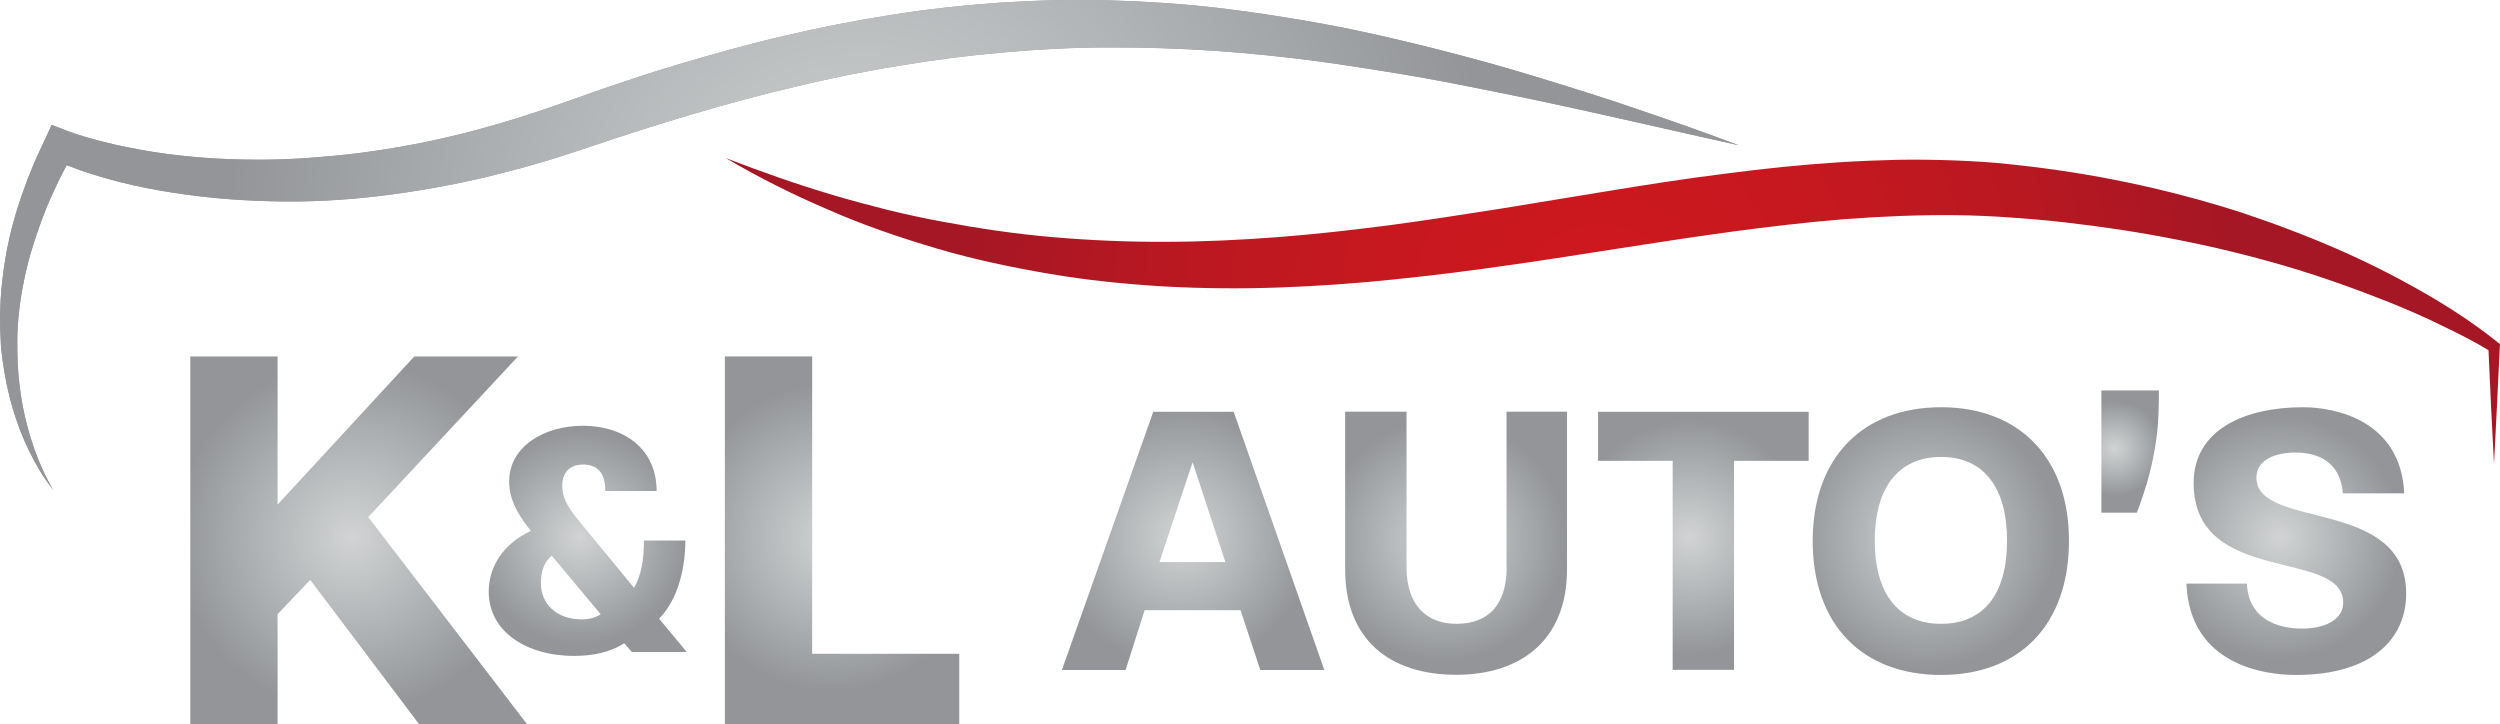 <svg xmlns="http://www.w3.org/2000/svg" xmlns:xlink="http://www.w3.org/1999/xlink" id="Layer_1" x="0px" y="0px" viewBox="0 0 141.75 41.07" style="enable-background:new 0 0 141.75 41.07;" xml:space="preserve"><style type="text/css">	.st0{fill:url(#SVGID_1_);}	.st1{fill:#9E999C;}	.st2{fill:url(#SVGID_00000105399453806500465260000006363830896683163068_);}	.st3{fill:url(#SVGID_00000075135475475005701700000008924596778204175002_);}	.st4{fill:url(#SVGID_00000060003712429733268360000003124081409134065822_);}	.st5{fill:url(#SVGID_00000091715872149544364410000018221725637955564475_);}	.st6{fill:url(#SVGID_00000106131107430427445580000015296183825451081137_);}	.st7{fill:url(#SVGID_00000046321804468331523650000007330168185273266349_);}	.st8{fill:url(#SVGID_00000039134781875572633530000010788169675412655003_);}	.st9{fill:url(#SVGID_00000027567002187264929560000006635260665530485403_);}	.st10{fill:url(#SVGID_00000035519405091572685820000015690289693888058500_);}	.st11{fill:url(#SVGID_00000056429422850947802610000007363005138485916559_);}</style><radialGradient id="SVGID_1_" cx="2117.187" cy="-372.04" r="512.952" gradientTransform="matrix(0.07 0 0 -0.07 -57.501 -8.516)" gradientUnits="userSpaceOnUse">	<stop offset="0" style="stop-color:#CE181E"></stop>	<stop offset="0.322" style="stop-color:#C8181F"></stop>	<stop offset="0.646" style="stop-color:#BB1821"></stop>	<stop offset="0.972" style="stop-color:#A71724"></stop>	<stop offset="0.998" style="stop-color:#A51724"></stop></radialGradient><path class="st0" d="M141.41,26.31l-0.17-3.32l-0.15-3.32l0.13,0.26c-0.89-0.55-1.85-1.03-2.81-1.49c-0.95-0.47-1.93-0.89-2.91-1.29 c-1.97-0.78-3.97-1.5-6-2.09s-4.09-1.09-6.16-1.49c-2.07-0.41-4.15-0.72-6.25-0.96c-1.05-0.12-2.09-0.21-3.14-0.28 c-0.49-0.04-1.07-0.07-1.58-0.09s-1.03-0.04-1.55-0.04c-2.09-0.02-4.18,0.07-6.28,0.23c-2.1,0.17-4.2,0.42-6.31,0.7 c-2.11,0.29-4.22,0.61-6.33,0.94c-2.12,0.33-4.24,0.67-6.38,0.97c-2.14,0.31-4.29,0.58-6.45,0.8c-2.16,0.23-4.34,0.38-6.52,0.46 c-2.18,0.08-4.37,0.06-6.56-0.06c-2.18-0.13-4.37-0.35-6.52-0.72c-2.16-0.37-4.3-0.82-6.39-1.44s-4.15-1.32-6.14-2.2 c-1.99-0.85-3.93-1.82-5.79-2.92c2.01,0.78,4.03,1.49,6.08,2.1c1.02,0.3,2.06,0.58,3.09,0.84c1.04,0.25,2.07,0.48,3.12,0.67 c2.09,0.39,4.18,0.7,6.29,0.88s4.22,0.27,6.33,0.26c2.11,0,4.22-0.1,6.33-0.26s4.21-0.4,6.32-0.67c2.11-0.28,4.21-0.61,6.32-0.94 l6.35-1.04c2.13-0.35,4.26-0.68,6.42-0.95c1.08-0.14,2.16-0.27,3.24-0.38c1.09-0.11,2.18-0.2,3.27-0.27 c1.09-0.07,2.19-0.11,3.29-0.14c1.1-0.02,2.2,0,3.31,0.04c0.55,0.02,1.11,0.05,1.67,0.09c0.57,0.04,1.05,0.08,1.64,0.15 c1.09,0.12,2.18,0.26,3.26,0.43c2.17,0.34,4.31,0.79,6.43,1.35c1.06,0.28,2.11,0.59,3.15,0.92c1.04,0.35,2.07,0.71,3.09,1.11 c2.04,0.78,4.04,1.68,5.96,2.71c1.92,1.03,3.78,2.16,5.5,3.54l0.14,0.11l-0.01,0.15l-0.16,3.33L141.41,26.31z"></path><path class="st1" d="M3.02,27.78c-0.54-0.67-0.98-1.42-1.36-2.19C1.47,25.2,1.3,24.8,1.14,24.4c-0.15-0.41-0.29-0.82-0.42-1.24 c-0.12-0.42-0.23-0.84-0.32-1.27s-0.17-0.86-0.23-1.29c-0.04-0.22-0.05-0.43-0.08-0.65s-0.05-0.44-0.05-0.66 C0.01,18.85,0.01,18.41,0,17.97c0.02-0.44,0.02-0.88,0.06-1.32c0.03-0.44,0.09-0.88,0.14-1.32c0.07-0.43,0.13-0.87,0.22-1.3 s0.18-0.86,0.3-1.29c0.11-0.43,0.24-0.85,0.38-1.27c0.13-0.42,0.3-0.83,0.44-1.25C1.7,9.81,1.87,9.4,2.04,9L2.6,7.8l0.33-0.72 L3.76,7.4C4.15,7.55,4.64,7.71,5.1,7.84C5.57,7.97,6.04,8.09,6.52,8.2c0.96,0.21,1.92,0.39,2.9,0.52c1.95,0.26,3.93,0.36,5.9,0.33 c0.99-0.02,1.97-0.07,2.95-0.16c0.49-0.04,0.98-0.08,1.47-0.14c0.49-0.05,0.98-0.12,1.47-0.19c1.95-0.28,3.89-0.68,5.8-1.19 c0.95-0.26,1.9-0.53,2.85-0.84c0.47-0.15,0.94-0.31,1.41-0.47l1.43-0.5c0.95-0.34,1.91-0.68,2.89-1c0.98-0.33,1.96-0.64,2.94-0.93 c1.97-0.58,3.95-1.14,5.95-1.6c2-0.47,4.03-0.87,6.07-1.19s4.1-0.55,6.16-0.69c2.06-0.13,4.13-0.19,6.2-0.13 c2.06,0.06,4.12,0.19,6.17,0.43c2.04,0.24,4.07,0.56,6.09,0.93c2.02,0.37,4.01,0.84,5.99,1.33c1.98,0.5,3.94,1.03,5.89,1.63 s3.89,1.19,5.81,1.86c1.93,0.65,3.84,1.33,5.74,2.04c-3.97-0.88-7.92-1.81-11.87-2.64c-1.98-0.4-3.96-0.81-5.94-1.17 c-1.98-0.35-3.97-0.66-5.96-0.94c-1.99-0.27-3.98-0.47-5.97-0.61c-1.99-0.13-3.98-0.2-5.97-0.19c-1.99,0-3.98,0.1-5.95,0.28 c-1.98,0.17-3.95,0.42-5.91,0.75c-0.98,0.15-1.96,0.35-2.94,0.53c-0.97,0.21-1.95,0.41-2.92,0.65c-1.94,0.45-3.87,0.97-5.79,1.54 c-1.93,0.57-3.8,1.16-5.74,1.82l-1.45,0.48C31.7,8.9,31.2,9.06,30.7,9.2c-0.99,0.3-2,0.56-3.01,0.81c-2.02,0.48-4.07,0.85-6.14,1.1 s-4.15,0.36-6.23,0.3c-2.08-0.05-4.16-0.24-6.22-0.6c-1.03-0.18-2.05-0.4-3.06-0.69c-0.5-0.14-1.01-0.3-1.5-0.47 c-0.51-0.19-0.98-0.36-1.52-0.6l1.16-0.4l-0.6,1.09c-0.18,0.37-0.37,0.74-0.54,1.12C2.88,11.24,2.69,11.61,2.55,12 c-0.15,0.39-0.3,0.77-0.43,1.17c-0.14,0.39-0.26,0.79-0.38,1.19s-0.21,0.8-0.31,1.21c-0.08,0.41-0.17,0.81-0.23,1.22 c-0.07,0.41-0.11,0.82-0.16,1.24c-0.03,0.41-0.06,0.83-0.06,1.25c0,0.41,0,0.83,0.02,1.25s0.05,0.84,0.1,1.25 c0.05,0.42,0.11,0.83,0.19,1.25c0.16,0.83,0.38,1.64,0.66,2.44C2.24,26.27,2.58,27.05,3.02,27.78z"></path><radialGradient id="SVGID_00000083797027113626695780000000128882448508343941_" cx="1519.21" cy="-318.744" r="514.159" gradientTransform="matrix(0.07 0 0 -0.07 -57.501 -8.516)" gradientUnits="userSpaceOnUse">	<stop offset="0" style="stop-color:#D1D3D4"></stop>	<stop offset="0.568" style="stop-color:#AEB1B3"></stop>	<stop offset="1" style="stop-color:#939598"></stop></radialGradient><path style="fill:url(#SVGID_00000083797027113626695780000000128882448508343941_);" d="M3.02,27.78 c-0.54-0.67-0.98-1.42-1.36-2.19C1.47,25.2,1.3,24.8,1.14,24.4c-0.15-0.41-0.29-0.82-0.42-1.24c-0.12-0.42-0.23-0.84-0.32-1.27 s-0.17-0.86-0.23-1.29c-0.04-0.22-0.05-0.43-0.08-0.65s-0.05-0.44-0.05-0.66C0.01,18.85,0.01,18.41,0,17.97 c0.02-0.44,0.02-0.88,0.06-1.32c0.03-0.44,0.09-0.88,0.14-1.32c0.07-0.43,0.13-0.87,0.22-1.3s0.18-0.86,0.3-1.29 c0.11-0.43,0.24-0.85,0.38-1.27c0.13-0.42,0.3-0.83,0.44-1.25C1.7,9.81,1.87,9.4,2.04,9L2.6,7.8l0.33-0.72L3.76,7.4 C4.15,7.55,4.64,7.71,5.1,7.84C5.57,7.97,6.04,8.09,6.52,8.2c0.96,0.21,1.92,0.39,2.9,0.52c1.95,0.26,3.93,0.36,5.9,0.33 c0.99-0.02,1.97-0.07,2.95-0.16c0.49-0.04,0.98-0.08,1.47-0.14c0.49-0.05,0.98-0.12,1.47-0.19c1.95-0.28,3.89-0.68,5.8-1.19 c0.95-0.26,1.9-0.53,2.85-0.84c0.47-0.15,0.94-0.31,1.41-0.47l1.43-0.5c0.95-0.34,1.91-0.68,2.89-1c0.98-0.33,1.96-0.64,2.94-0.93 c1.97-0.58,3.95-1.14,5.95-1.6c2-0.47,4.03-0.87,6.07-1.19s4.1-0.55,6.16-0.69c2.06-0.13,4.13-0.19,6.2-0.13 c2.06,0.06,4.12,0.19,6.17,0.43c2.04,0.24,4.07,0.56,6.09,0.93c2.02,0.37,4.01,0.84,5.99,1.33c1.98,0.5,3.94,1.03,5.89,1.63 s3.89,1.19,5.81,1.86c1.93,0.65,3.84,1.33,5.74,2.04c-3.97-0.88-7.92-1.81-11.87-2.64c-1.98-0.4-3.96-0.81-5.94-1.17 c-1.98-0.35-3.97-0.66-5.96-0.94c-1.99-0.27-3.98-0.47-5.97-0.61c-1.99-0.13-3.98-0.2-5.97-0.19c-1.99,0-3.98,0.1-5.95,0.28 c-1.98,0.17-3.95,0.42-5.91,0.75c-0.98,0.15-1.96,0.35-2.94,0.53c-0.97,0.21-1.95,0.41-2.92,0.65c-1.94,0.45-3.87,0.97-5.79,1.54 c-1.93,0.57-3.8,1.16-5.74,1.82l-1.45,0.48C31.7,8.9,31.2,9.06,30.7,9.2c-0.99,0.3-2,0.56-3.01,0.81c-2.02,0.48-4.07,0.85-6.14,1.1 s-4.15,0.36-6.23,0.3c-2.08-0.05-4.16-0.24-6.22-0.6c-1.03-0.18-2.05-0.4-3.06-0.69c-0.5-0.14-1.01-0.3-1.5-0.47 c-0.51-0.19-0.98-0.36-1.52-0.6l1.16-0.4l-0.6,1.09c-0.18,0.37-0.37,0.74-0.54,1.12C2.88,11.24,2.69,11.61,2.55,12 c-0.15,0.39-0.3,0.77-0.43,1.17c-0.14,0.39-0.26,0.79-0.38,1.19s-0.21,0.8-0.31,1.21c-0.08,0.41-0.17,0.81-0.23,1.22 c-0.07,0.41-0.11,0.82-0.16,1.24c-0.03,0.41-0.06,0.83-0.06,1.25c0,0.41,0,0.83,0.02,1.25s0.05,0.84,0.1,1.25 c0.05,0.42,0.11,0.83,0.19,1.25c0.16,0.83,0.38,1.64,0.66,2.44C2.24,26.27,2.58,27.05,3.02,27.78z"></path><radialGradient id="SVGID_00000003088396899462905690000003874332760574026917_" cx="1106.477" cy="-556.587" r="142.166" gradientTransform="matrix(0.07 0 0 -0.07 -57.501 -8.516)" gradientUnits="userSpaceOnUse">	<stop offset="0" style="stop-color:#D1D3D4"></stop>	<stop offset="0.568" style="stop-color:#AEB1B3"></stop>	<stop offset="1" style="stop-color:#939598"></stop></radialGradient><polygon style="fill:url(#SVGID_00000003088396899462905690000003874332760574026917_);" points="29.37,20.21 23.49,20.21  15.74,28.61 15.74,20.21 10.79,20.21 10.79,41.07 15.74,41.07 15.74,34.82 17.59,32.88 23.77,41.07 29.89,41.07 20.88,29.32 "></polygon><radialGradient id="SVGID_00000049208437566294333860000006588842485020246416_" cx="1291.013" cy="-556.827" r="86.52" gradientTransform="matrix(0.07 0 0 -0.07 -57.501 -8.516)" gradientUnits="userSpaceOnUse">	<stop offset="0" style="stop-color:#D1D3D4"></stop>	<stop offset="0.568" style="stop-color:#AEB1B3"></stop>	<stop offset="1" style="stop-color:#939598"></stop></radialGradient><path style="fill:url(#SVGID_00000049208437566294333860000006588842485020246416_);" d="M38.86,30.65h-2.35 c0,1.13-0.17,2.02-0.56,2.68l-2.94-3.57c-0.67-0.81-1.13-1.39-1.13-2.22c0-0.78,0.46-1.2,1.18-1.2c0.78,0,1.26,0.43,1.26,1.5h2.91 c0-2.41-1.87-3.7-4.18-3.7c-2.2,0-4.18,1.18-4.18,3.15c0,0.98,0.43,1.76,1.04,2.57c0.06,0.07,0.13,0.15,0.19,0.24 c-1.57,0.74-2.39,2.02-2.39,3.46c0,2.2,2.07,3.63,4.85,3.63c1,0,2.04-0.19,2.83-0.72l0.44,0.5h3.11l-1.57-1.89 C38.75,33.68,38.86,31.4,38.86,30.65z M33,35.12c-1.48,0-2.33-0.91-2.33-2.05c0-0.65,0.15-1.15,0.61-1.57l2.78,3.33 C33.76,35.03,33.35,35.12,33,35.12z"></path><radialGradient id="SVGID_00000167391505043623071910000003552436537165637307_" cx="1496.011" cy="-556.587" r="124.309" gradientTransform="matrix(0.07 0 0 -0.07 -57.501 -8.516)" gradientUnits="userSpaceOnUse">	<stop offset="0" style="stop-color:#D1D3D4"></stop>	<stop offset="0.568" style="stop-color:#AEB1B3"></stop>	<stop offset="1" style="stop-color:#939598"></stop></radialGradient><polygon style="fill:url(#SVGID_00000167391505043623071910000003552436537165637307_);" points="46.05,20.21 41.1,20.21  41.1,41.07 54.39,41.07 54.39,37.07 46.05,37.07 "></polygon><radialGradient id="SVGID_00000012458106366624334510000014376576511626635393_" cx="1778.983" cy="-556.967" r="104.887" gradientTransform="matrix(0.07 0 0 -0.07 -57.501 -8.516)" gradientUnits="userSpaceOnUse">	<stop offset="0" style="stop-color:#D1D3D4"></stop>	<stop offset="0.568" style="stop-color:#AEB1B3"></stop>	<stop offset="1" style="stop-color:#939598"></stop></radialGradient><path style="fill:url(#SVGID_00000012458106366624334510000014376576511626635393_);" d="M65.39,23.35l-5.18,14.64h3.61l1.08-3.39 h5.44l1.12,3.39h3.63l-5.14-14.64H65.39z M65.74,31.87l1.88-5.66l1.86,5.66H65.74z"></path><radialGradient id="SVGID_00000123404772369497730760000005515098654697879960_" cx="1991.036" cy="-558.963" r="98.099" gradientTransform="matrix(0.07 0 0 -0.07 -57.501 -8.516)" gradientUnits="userSpaceOnUse">	<stop offset="0" style="stop-color:#D1D3D4"></stop>	<stop offset="0.568" style="stop-color:#AEB1B3"></stop>	<stop offset="1" style="stop-color:#939598"></stop></radialGradient><path style="fill:url(#SVGID_00000123404772369497730760000005515098654697879960_);" d="M85.43,32.15c0,2.18-1.08,3.22-2.85,3.22 c-1.68,0-2.83-1.04-2.83-3.22v-8.81h-3.48v8.94c0,3.97,2.5,5.98,6.3,5.98c3.71,0,6.28-2.01,6.28-5.98v-8.94h-3.43v8.81H85.43z"></path><radialGradient id="SVGID_00000110431486563549022490000004593026908710633884_" cx="2190.202" cy="-556.967" r="94.934" gradientTransform="matrix(0.07 0 0 -0.07 -57.501 -8.516)" gradientUnits="userSpaceOnUse">	<stop offset="0" style="stop-color:#D1D3D4"></stop>	<stop offset="0.568" style="stop-color:#AEB1B3"></stop>	<stop offset="1" style="stop-color:#939598"></stop></radialGradient><polygon style="fill:url(#SVGID_00000110431486563549022490000004593026908710633884_);" points="90.61,26.13 94.84,26.13  94.84,37.98 98.32,37.98 98.32,26.13 102.55,26.13 102.55,23.35 90.61,23.35 "></polygon><radialGradient id="SVGID_00000033333810616494687050000015537324362119095434_" cx="2381.703" cy="-557.122" r="105.599" gradientTransform="matrix(0.07 0 0 -0.07 -57.501 -8.516)" gradientUnits="userSpaceOnUse">	<stop offset="0" style="stop-color:#D1D3D4"></stop>	<stop offset="0.568" style="stop-color:#AEB1B3"></stop>	<stop offset="1" style="stop-color:#939598"></stop></radialGradient><path style="fill:url(#SVGID_00000033333810616494687050000015537324362119095434_);" d="M110.06,23.09c-4.47,0-7.28,2.89-7.28,7.58 c0,4.75,2.81,7.6,7.28,7.6c4.45,0,7.25-2.85,7.25-7.6C117.32,25.98,114.51,23.09,110.06,23.09z M110.06,35.37 c-2.46,0-3.76-1.75-3.76-4.71s1.3-4.75,3.76-4.75s3.74,1.79,3.74,4.75C113.8,33.62,112.52,35.37,110.06,35.37z"></path><radialGradient id="SVGID_00000154399190561622357720000006664206191501284489_" cx="2534.209" cy="-485.001" r="38.491" gradientTransform="matrix(0.07 0 0 -0.07 -57.501 -8.516)" gradientUnits="userSpaceOnUse">	<stop offset="0" style="stop-color:#D1D3D4"></stop>	<stop offset="0.568" style="stop-color:#AEB1B3"></stop>	<stop offset="1" style="stop-color:#939598"></stop></radialGradient><path style="fill:url(#SVGID_00000154399190561622357720000006664206191501284489_);" d="M119.15,29.07h2.01 c1.21-3.17,1.25-5.2,1.25-6.93h-3.26V29.07z"></path><radialGradient id="SVGID_00000085226474028917022720000009392682155141943715_" cx="2668.012" cy="-557.122" r="98.683" gradientTransform="matrix(0.07 0 0 -0.07 -57.501 -8.516)" gradientUnits="userSpaceOnUse">	<stop offset="0" style="stop-color:#D1D3D4"></stop>	<stop offset="0.568" style="stop-color:#AEB1B3"></stop>	<stop offset="1" style="stop-color:#939598"></stop></radialGradient><path style="fill:url(#SVGID_00000085226474028917022720000009392682155141943715_);" d="M127.94,27.08c0-1.04,1.12-1.42,2.22-1.42 c1.14,0,2.53,0.43,2.68,2.31h3.48c-0.19-4.08-3.82-4.88-5.74-4.88c-3.24,0-6.2,1.23-6.2,4.3c0,5.85,8.48,3.69,8.48,6.78 c0,0.99-1.08,1.47-2.33,1.47c-1.47,0-3.04-0.58-3.13-2.55h-3.43c0.19,4.64,4.47,5.18,6.2,5.18c4.32,0,6.26-2.05,6.26-4.62 C136.42,28.18,127.94,30.06,127.94,27.08z"></path></svg>